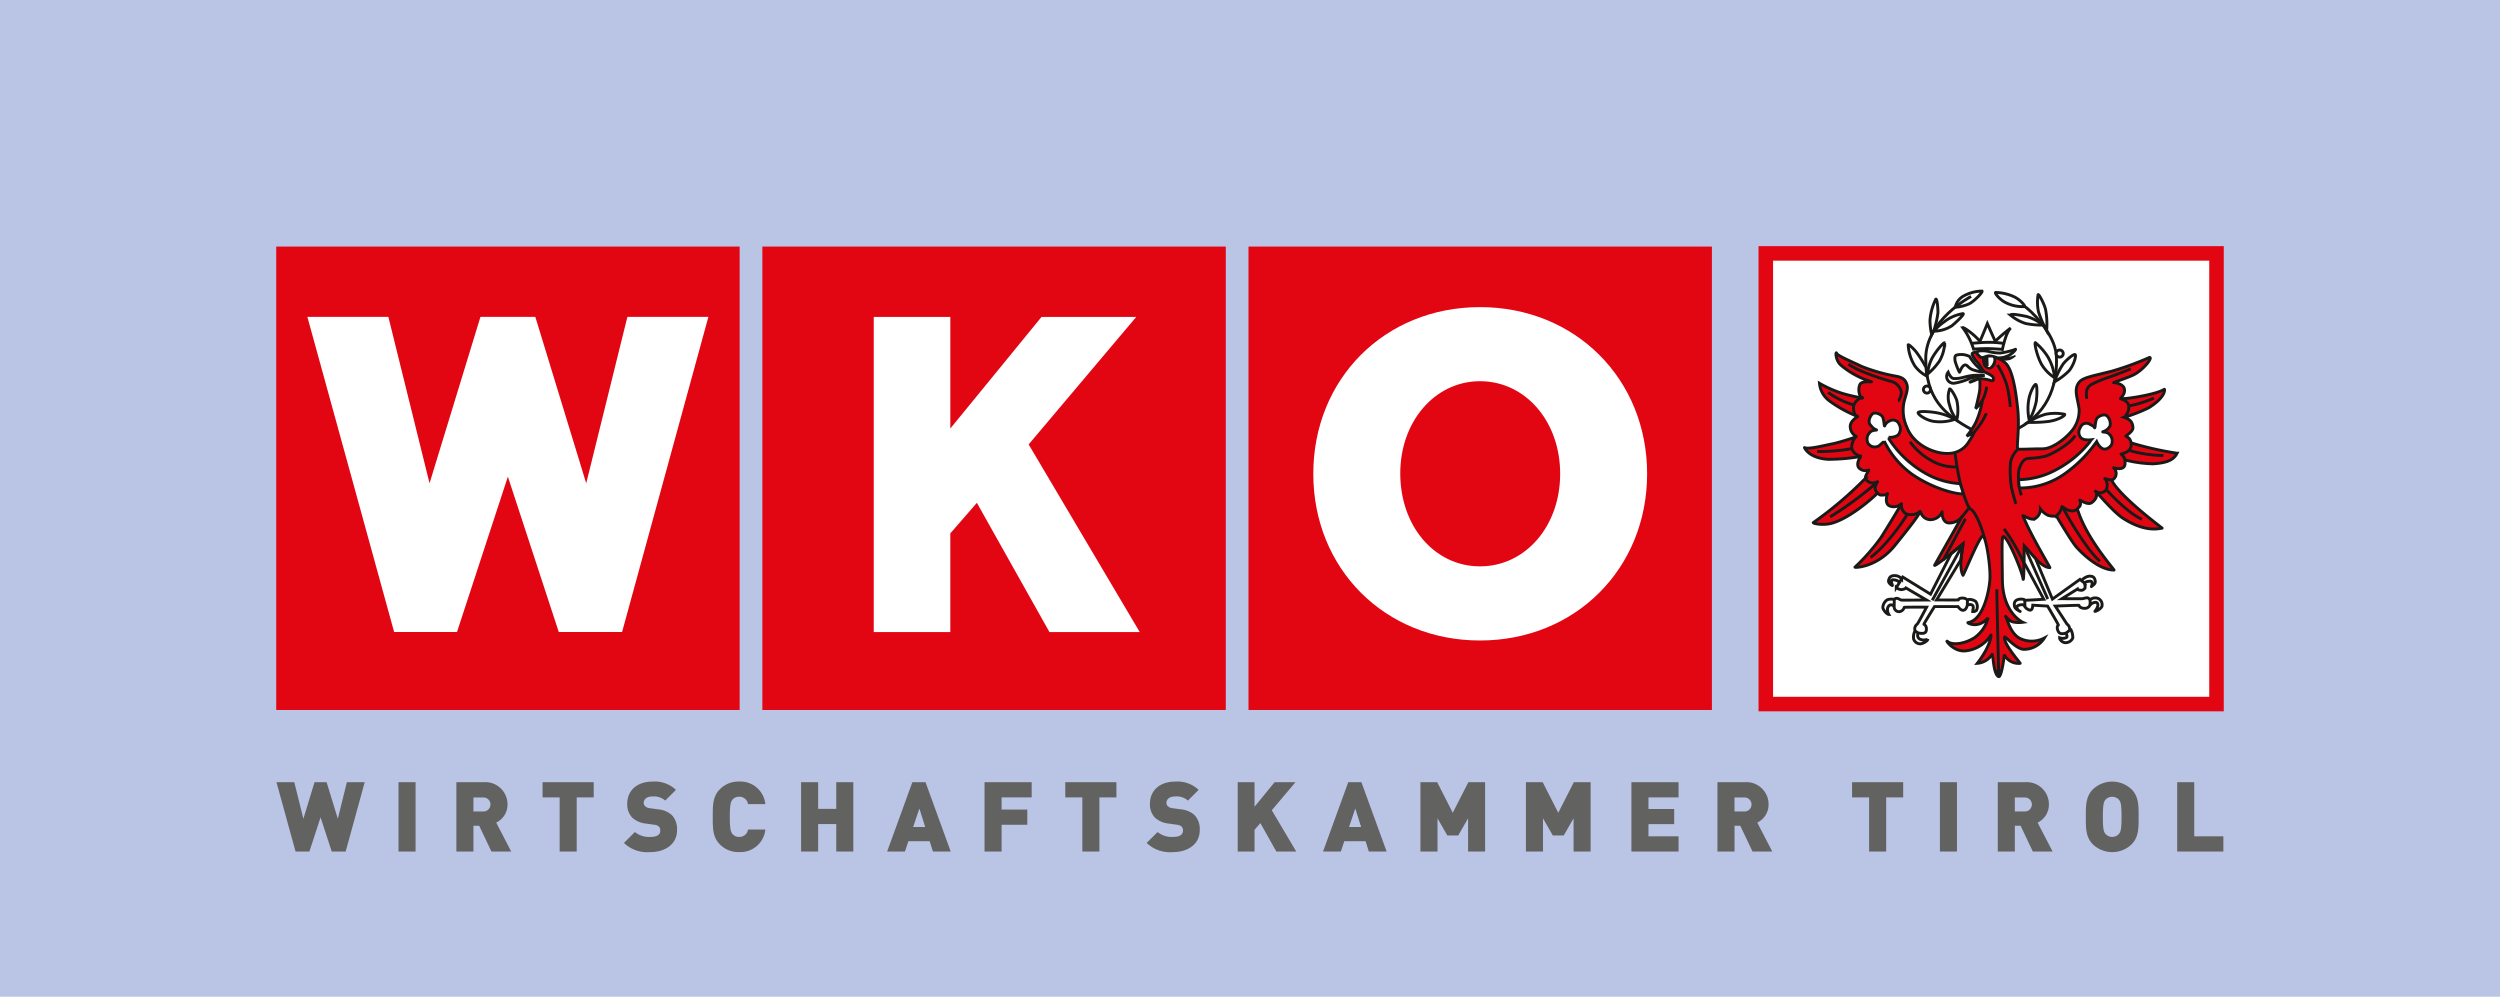 <svg xmlns="http://www.w3.org/2000/svg" xmlns:xlink="http://www.w3.org/1999/xlink" width="425" height="169.445" viewBox="0 0 425 169.445">
  <defs>
    <clipPath id="clip-path">
      <rect id="Rechteck_2987" data-name="Rechteck 2987" width="331.083" height="103.019" fill="none"/>
    </clipPath>
  </defs>
  <g id="Gruppe_6673" data-name="Gruppe 6673" transform="translate(-888.042 -4574)">
    <g id="Gruppe_6568" data-name="Gruppe 6568" transform="translate(0 3.196)">
      <path id="Bildschirmfoto_2023-10-30_um_16.47.02" data-name="Bildschirmfoto 2023-10-30 um 16.47.02" d="M0,0H425V169.445H0Z" transform="translate(888.042 4570.804)" fill="#bac4e5"/>
      <g id="Gruppe_6563" data-name="Gruppe 6563" transform="translate(935 4612.645)">
        <rect id="Rechteck_2981" data-name="Rechteck 2981" width="78.781" height="78.781" transform="translate(165.286 0.076)" fill="#e20613"/>
        <rect id="Rechteck_2982" data-name="Rechteck 2982" width="78.781" height="78.781" transform="translate(82.643 0.076)" fill="#e20613"/>
        <path id="Pfad_4718" data-name="Pfad 4718" d="M231.62,75.664l-18.886-31.9,18.285-21.67h-16.1l-15.5,18.961V22.09H186.4V75.664h13.017V58.885l4.514-5.192L216.27,75.664Z" transform="translate(-84.821 -10.052)" fill="#fff"/>
        <rect id="Rechteck_2983" data-name="Rechteck 2983" width="78.781" height="78.781" transform="translate(0 0.076)" fill="#e20613"/>
        <path id="Pfad_4719" data-name="Pfad 4719" d="M77.891,22.076H64.121l-7,28.292L48.47,22.076H39.14L30.487,50.367l-7-28.292H9.719L24.468,75.649H35.152l8.653-26.411,8.653,26.411h10.76Z" transform="translate(-4.423 -10.046)" fill="#fff"/>
        <g id="Gruppe_6562" data-name="Gruppe 6562">
          <g id="Gruppe_6561" data-name="Gruppe 6561" clip-path="url(#clip-path)">
            <path id="Pfad_4720" data-name="Pfad 4720" d="M351.861,19.026c16.2,0,28.41,12.208,28.41,28.335S368.061,75.7,351.861,75.7s-28.34-12.211-28.34-28.337,12.134-28.335,28.34-28.335m0,42.8c7.005,0,12.358-6.253,12.358-14.468s-5.353-14.469-12.358-14.469c-6.936,0-12.286,6.256-12.286,14.394,0,8.29,5.275,14.543,12.286,14.543" transform="translate(-147.219 -8.658)" fill="#fff"/>
            <path id="Pfad_4721" data-name="Pfad 4721" d="M365.267,73.408c7.005,0,12.358-6.253,12.358-14.468s-5.353-14.469-12.358-14.469c-6.936,0-12.286,6.256-12.286,14.394,0,8.29,5.275,14.543,12.286,14.543" transform="translate(-160.625 -20.237)" fill="#e20613"/>
            <path id="Pfad_4722" data-name="Pfad 4722" d="M365.267,73.408c7.005,0,12.358-6.253,12.358-14.468s-5.353-14.469-12.358-14.469c-6.936,0-12.286,6.256-12.286,14.394C352.981,67.154,358.256,73.408,365.267,73.408Z" transform="translate(-160.625 -20.237)" fill="none" stroke="#e20613" stroke-width="2.539"/>
            <path id="Pfad_4723" data-name="Pfad 4723" d="M15.078,167.23H12.048l-1.54,6.225L8.6,167.23H6.551l-1.9,6.225L3.108,167.23H.078l3.245,11.788H5.674l1.9-5.811,1.9,5.811h2.367Z" transform="translate(-0.036 -76.098)" fill="#626261"/>
            <rect id="Rechteck_2984" data-name="Rechteck 2984" width="2.897" height="11.788" transform="translate(20.791 91.132)" fill="#626261"/>
            <path id="Pfad_4724" data-name="Pfad 4724" d="M65.521,179.017,62.972,174.1a3.39,3.39,0,0,0,1.92-3.079,3.768,3.768,0,0,0-4.023-3.792H56.2v11.788h2.9v-4.387h.977l2.086,4.387Zm-3.526-8a1.193,1.193,0,0,1-1.258,1.192H59.1v-2.384h1.639a1.193,1.193,0,0,1,1.258,1.192" transform="translate(-25.574 -76.098)" fill="#626261" fill-rule="evenodd"/>
            <path id="Pfad_4725" data-name="Pfad 4725" d="M91.786,169.813V167.23H83.094v2.583h2.9v9.2h2.9v-9.2Z" transform="translate(-37.812 -76.098)" fill="#626261"/>
            <path id="Pfad_4726" data-name="Pfad 4726" d="M117.493,175.326a3.433,3.433,0,0,0-.877-2.583,3.964,3.964,0,0,0-2.318-.977l-1.424-.2a1.323,1.323,0,0,1-.811-.348.775.775,0,0,1-.232-.546c0-.514.414-1.093,1.424-1.093a2.909,2.909,0,0,1,2.235.695l1.821-1.821a5.232,5.232,0,0,0-3.974-1.408c-2.682,0-4.3,1.573-4.3,3.725a3.265,3.265,0,0,0,.811,2.368,3.992,3.992,0,0,0,2.368,1.043l1.423.2a1.32,1.32,0,0,1,.779.315.985.985,0,0,1,.232.695c0,.679-.547,1.06-1.689,1.06a3.838,3.838,0,0,1-2.633-.828l-1.854,1.854a5.747,5.747,0,0,0,4.47,1.556c2.484,0,4.553-1.308,4.553-3.708" transform="translate(-49.36 -76.016)" fill="#626261"/>
            <path id="Pfad_4727" data-name="Pfad 4727" d="M145.121,175.193h-2.947a1.46,1.46,0,0,1-1.507,1.258,1.407,1.407,0,0,1-1.142-.5c-.265-.348-.447-.762-.447-2.914s.182-2.566.447-2.913a1.406,1.406,0,0,1,1.142-.5,1.46,1.46,0,0,1,1.507,1.258h2.947a4.264,4.264,0,0,0-4.47-3.841,4.389,4.389,0,0,0-3.278,1.324c-1.241,1.242-1.191,2.9-1.191,4.669s-.05,3.428,1.191,4.669a4.391,4.391,0,0,0,3.278,1.324,4.264,4.264,0,0,0,4.47-3.841" transform="translate(-61.969 -76.016)" fill="#626261"/>
            <path id="Pfad_4728" data-name="Pfad 4728" d="M172.617,179.017V167.23h-2.9v4.537H166.64V167.23h-2.9v11.788h2.9v-4.669h3.079v4.669Z" transform="translate(-74.512 -76.098)" fill="#626261"/>
            <path id="Pfad_4729" data-name="Pfad 4729" d="M201.386,179.018,197.1,167.23h-2.235l-4.288,11.788h3.03l.579-1.755h3.626l.547,1.755Zm-4.337-4.172H195l1.059-3.145Z" transform="translate(-86.722 -76.098)" fill="#626261" fill-rule="evenodd"/>
            <path id="Pfad_4730" data-name="Pfad 4730" d="M228.975,169.813V167.23h-8.013v11.788h2.9v-4.553h4.371v-2.583h-4.371v-2.069Z" transform="translate(-100.549 -76.098)" fill="#626261"/>
            <path id="Pfad_4731" data-name="Pfad 4731" d="M254.845,169.813V167.23h-8.692v2.583h2.9v9.2h2.9v-9.2Z" transform="translate(-112.013 -76.098)" fill="#626261"/>
            <path id="Pfad_4732" data-name="Pfad 4732" d="M280.553,175.326a3.431,3.431,0,0,0-.877-2.583,3.964,3.964,0,0,0-2.318-.977l-1.424-.2a1.323,1.323,0,0,1-.811-.348.776.776,0,0,1-.232-.546c0-.514.414-1.093,1.423-1.093a2.911,2.911,0,0,1,2.235.695l1.821-1.821a5.231,5.231,0,0,0-3.973-1.408c-2.682,0-4.3,1.573-4.3,3.725a3.262,3.262,0,0,0,.811,2.368,3.99,3.99,0,0,0,2.367,1.043l1.423.2a1.318,1.318,0,0,1,.779.315.985.985,0,0,1,.232.695c0,.679-.546,1.06-1.689,1.06a3.836,3.836,0,0,1-2.632-.828l-1.854,1.854a5.748,5.748,0,0,0,4.47,1.556c2.483,0,4.552-1.308,4.552-3.708" transform="translate(-123.56 -76.016)" fill="#626261"/>
            <path id="Pfad_4733" data-name="Pfad 4733" d="M309.889,179.017,305.734,172l4.023-4.768h-3.543L302.8,171.4V167.23H299.94v11.788H302.8v-3.692l.993-1.142,2.715,4.834Z" transform="translate(-136.488 -76.098)" fill="#626261"/>
            <path id="Pfad_4734" data-name="Pfad 4734" d="M337.37,179.018l-4.288-11.788h-2.235l-4.288,11.788h3.03l.579-1.755h3.626l.547,1.755Zm-4.337-4.172H330.98l1.059-3.145Z" transform="translate(-148.601 -76.098)" fill="#626261" fill-rule="evenodd"/>
            <path id="Pfad_4735" data-name="Pfad 4735" d="M367.939,179.017V167.23h-2.848l-2.649,5.2-2.648-5.2h-2.848v11.788h2.9v-5.645l1.672,2.914h1.854l1.672-2.914v5.645Z" transform="translate(-162.429 -76.098)" fill="#626261"/>
            <path id="Pfad_4736" data-name="Pfad 4736" d="M400.848,179.017V167.23H398l-2.649,5.2-2.649-5.2h-2.847v11.788h2.9v-5.645l1.672,2.914h1.854l1.672-2.914v5.645Z" transform="translate(-177.404 -76.098)" fill="#626261"/>
            <path id="Pfad_4737" data-name="Pfad 4737" d="M430.777,179.017v-2.583h-5.116v-2.069h4.371v-2.583h-4.371v-1.97h5.116V167.23h-8.013v11.788Z" transform="translate(-192.38 -76.098)" fill="#626261"/>
            <path id="Pfad_4738" data-name="Pfad 4738" d="M458.918,179.017l-2.549-4.917a3.39,3.39,0,0,0,1.92-3.079,3.767,3.767,0,0,0-4.023-3.792H449.6v11.788h2.9v-4.387h.977l2.086,4.387Zm-3.526-8a1.193,1.193,0,0,1-1.258,1.192h-1.639v-2.384h1.639a1.193,1.193,0,0,1,1.258,1.192" transform="translate(-204.59 -76.098)" fill="#626261" fill-rule="evenodd"/>
            <path id="Pfad_4739" data-name="Pfad 4739" d="M500.282,169.813V167.23H491.59v2.583h2.9v9.2h2.9v-9.2Z" transform="translate(-223.699 -76.098)" fill="#626261"/>
            <rect id="Rechteck_2985" data-name="Rechteck 2985" width="2.897" height="11.788" transform="translate(282.829 91.132)" fill="#626261"/>
            <path id="Pfad_4740" data-name="Pfad 4740" d="M546.371,179.017l-2.55-4.917a3.389,3.389,0,0,0,1.92-3.079,3.767,3.767,0,0,0-4.023-3.792H537.05v11.788h2.9v-4.387h.977l2.086,4.387Zm-3.526-8a1.193,1.193,0,0,1-1.258,1.192h-1.639v-2.384h1.639a1.193,1.193,0,0,1,1.258,1.192" transform="translate(-244.386 -76.098)" fill="#626261" fill-rule="evenodd"/>
            <path id="Pfad_4741" data-name="Pfad 4741" d="M573.493,173.041c0-1.771.049-3.427-1.192-4.669a4.76,4.76,0,0,0-6.589,0c-1.242,1.242-1.192,2.9-1.192,4.669s-.05,3.427,1.192,4.669a4.759,4.759,0,0,0,6.589,0c1.241-1.241,1.192-2.9,1.192-4.669m-2.9,0c0,2.153-.166,2.533-.43,2.881a1.532,1.532,0,0,1-2.318,0c-.265-.347-.431-.728-.431-2.881s.166-2.549.431-2.9a1.565,1.565,0,0,1,2.318,0c.265.348.43.745.43,2.9" transform="translate(-256.886 -76.016)" fill="#626261" fill-rule="evenodd"/>
            <path id="Pfad_4742" data-name="Pfad 4742" d="M600.87,179.017v-2.583h-4.95V167.23h-2.9v11.788Z" transform="translate(-269.856 -76.098)" fill="#626261"/>
            <rect id="Rechteck_2986" data-name="Rechteck 2986" width="76.619" height="76.618" transform="translate(253.229 1.235)" fill="#fff"/>
            <path id="Pfad_4743" data-name="Pfad 4743" d="M541.506,79.088h-79.09V0h79.09Zm-76.619-2.471h74.147V2.47H464.887Z" transform="translate(-210.423 0)" fill="#e20613"/>
            <path id="Pfad_4744" data-name="Pfad 4744" d="M506.53,37.565a11.38,11.38,0,0,1,0,2c-.1.688-.643,3.007-.71,3.119a9.576,9.576,0,0,0,1.171-1.418,15.362,15.362,0,0,1-1.1,3.681,12.769,12.769,0,0,1-1.564,2.375,8.236,8.236,0,0,0,1.164-.6c.348-.27-.459,1.029-.771,1.493a4.036,4.036,0,0,1-2.6,1.939c-2.292.573-6.66-.884-7.982-4.376a6.923,6.923,0,0,1-.514-4.034c.132-.794.769-2.239.571-3.033s-.57-1.341-1.86-1.572a30.044,30.044,0,0,1-5.84-1.652c-1.422-.695-4.115-1.809-4.266-2.216-.2-.542-.3,1.093.694,1.984a14.454,14.454,0,0,0,5.193,2.812c.383.129-1.581-.226-1.93.445-.374.716-.2,2.036.342,2.236.648.238-1.593-.161-3.347-.69a20.089,20.089,0,0,1-3.891-1.717,4.186,4.186,0,0,0,1.747,3.034,21.042,21.042,0,0,0,4.763,2.613c.069.016-1.161.59-1.275,1.562a1.927,1.927,0,0,0,.973,1.8c.517.028-3.108,1.124-4.034,1.289s-4.076,1.006-4.719.628c-.029-.016.685,1.8,4.034,2a32.349,32.349,0,0,0,5.658-.51c-.3.128-.953,1.293-.471,1.926a1.506,1.506,0,0,0,1.687.4c.166-.1-.708,1.113-.523,1.391a64.115,64.115,0,0,1-8.871,7.54c-.242.149,1.646.559,3.209.1,3.314-.974,7.376-4.73,7.574-4.994s.3.232.727.232.993-.033,1.092-.264-.65,1.49.243,2.052a1.853,1.853,0,0,0,2.1-.323c.2-.17-2.437,4.137-3.447,5.729a34.092,34.092,0,0,1-4.423,5.044c-.264.132,3.671.165,6.748-3.639s4.141-5.243,4.311-5.81c.074-.245.154,1.177,1.576,1.378a2.159,2.159,0,0,0,2.173-1.321c0-.165-.132,1.721,1.059,1.886a2.677,2.677,0,0,0,2.325-1.094c.2-.3-3.2,5.659-4.642,8.246-.336.6,4.289-3.083,4.719-3.547s-.859,3.575.086,5.293c.069.125,2.775-6.607,3.377-6.685.464-.059,1.344,4.968,1.2,7.4-.1,1.63-1,6.867-3.72,7.324-.278.046,1.8,1.173,3.411-.829A5.893,5.893,0,0,1,505.63,81.6c-2.013,1.233-3.894,1.192-4.523.662s.928,1.81,3.036,1.569a5.793,5.793,0,0,0,4.291-2.69c.086-.114.036,1.755-2.317,4.809a3.27,3.27,0,0,0,2.505-1.5c.209-.31.183,3.387,1.126,3.757.464.183.959-3.2.937-3.757a2.74,2.74,0,0,0,2.724,1.5c.1-.006-2.9-3.378-2.645-4.448.068-.286,1.821,1.946,3.211,2.068a4.1,4.1,0,0,0,3.555-1.927,4.612,4.612,0,0,1-4.171.063c-1.564-.805-2.134-3.16-2.331-3.544-.355-.69.319.549,1.147.748a4.862,4.862,0,0,0,1.674.063s-3.4-1.565-3.46-7.173c-.05-4.433-.138-7.381.144-7.4.742-.043,3.149,5.809,3.348,7.1s.187-4.73.253-5.292,2.493,3.475,4.328,3.475c.1,0-3.239-5.5-4.581-8.8-.112-.276,1.337.908,2.086.458a1.9,1.9,0,0,0,.884-1.636,3.337,3.337,0,0,0,1.3,1.084,2.9,2.9,0,0,0,1.416.106s2.559,4.353,3.418,5.313,3.775,3.886,6.382,3.886c.142,0-4.676-5.324-6.195-10.29-.116-.379.84-.389.366-1.606-.039-.1,1.311.938,2.016.448,1.033-.717.913-1.572.748-1.87s2.838,3.4,4.643,4.549c3.461,2.2,5.641,1.833,6.6,1.644.062-.013-7.124-5.293-8.589-8.16-.077-.15.209.163.643-.56a1.293,1.293,0,0,0-.246-1.49c-.331-.232,1.086.46,1.684-.184.411-.442.057-1.266.253-1.185a20.994,20.994,0,0,0,4.711.641c2.287-.152,3.49-.6,4.087-1.8a54.983,54.983,0,0,1-7.758-1.744c-.172-.056.019-.689-.945-1.146-.086-.041,1.263-.791,1.2-1.47-.078-.839-.331-1.343-1.485-1.738a27.584,27.584,0,0,0,4.17-1.627c2.986-1.864,2.733-3.207,2.638-3.144-1.266.844-6.253,1.659-7.378,1.6-.288-.016.964-.759.538-1.849-.238-.607-1.374-.9-1.738-.869s2.421-.839,3.444-1.375c1.6-.837,3.238-2.922,2.622-2.922a52.044,52.044,0,0,1-6.414,2.338c-3.406.86-4.922,1.08-5.551,1.886-.958,1.227-.28,2.557.006,4.592a5.463,5.463,0,0,1-1.1,3.479c-.794,1.059-3.175,3.241-5.16,3.241s-3.8.132-4.135.033.3-3.407-.033-6.682-.87-6.486-1.922-7.75a4.255,4.255,0,0,0-1.029-.8s-1.58-.775-1.944-.643a5.61,5.61,0,0,1-1.356.2l-.82-.818c-.2.023-.606.113-.685.281s.407,1.016.845,1.432.89,1.508,1.418,1.755,1.193.575,1.295.833.126.657-.281.575a7.022,7.022,0,0,0-1.926-.35,5.8,5.8,0,0,0-1.7.564c-.179.214,1.611-.676,1.623-.542" transform="translate(-216.94 -15.024)" fill="#e20613" fill-rule="evenodd"/>
            <path id="Pfad_4745" data-name="Pfad 4745" d="M506.53,37.565a11.38,11.38,0,0,1,0,2c-.1.688-.643,3.007-.71,3.119a9.576,9.576,0,0,0,1.171-1.418,15.362,15.362,0,0,1-1.1,3.681,12.769,12.769,0,0,1-1.564,2.375,8.236,8.236,0,0,0,1.164-.6c.348-.27-.459,1.029-.771,1.493a4.036,4.036,0,0,1-2.6,1.939c-2.292.573-6.66-.884-7.982-4.376a6.923,6.923,0,0,1-.514-4.034c.132-.794.769-2.239.571-3.033s-.57-1.341-1.86-1.572a30.044,30.044,0,0,1-5.84-1.652c-1.422-.695-4.115-1.809-4.266-2.216-.2-.542-.3,1.093.694,1.984a14.454,14.454,0,0,0,5.193,2.812c.383.129-1.581-.226-1.93.445-.374.716-.2,2.036.342,2.236.648.238-1.593-.161-3.347-.69a20.089,20.089,0,0,1-3.891-1.717,4.186,4.186,0,0,0,1.747,3.034,21.042,21.042,0,0,0,4.763,2.613c.069.016-1.161.59-1.275,1.562a1.927,1.927,0,0,0,.973,1.8c.517.028-3.108,1.124-4.034,1.289s-4.076,1.006-4.719.628c-.029-.016.685,1.8,4.034,2a32.349,32.349,0,0,0,5.658-.51c-.3.128-.953,1.293-.471,1.926a1.506,1.506,0,0,0,1.687.4c.166-.1-.708,1.113-.523,1.391a64.115,64.115,0,0,1-8.871,7.54c-.242.149,1.646.559,3.209.1,3.314-.974,7.376-4.73,7.574-4.994s.3.232.727.232.993-.033,1.092-.264-.65,1.49.243,2.052a1.853,1.853,0,0,0,2.1-.323c.2-.17-2.437,4.137-3.447,5.729a34.092,34.092,0,0,1-4.423,5.044c-.264.132,3.671.165,6.748-3.639s4.141-5.243,4.311-5.81c.074-.245.154,1.177,1.576,1.378a2.159,2.159,0,0,0,2.173-1.321c0-.165-.132,1.721,1.059,1.886a2.677,2.677,0,0,0,2.325-1.094c.2-.3-3.2,5.659-4.642,8.246-.336.6,4.289-3.083,4.719-3.547s-.859,3.575.086,5.293c.069.125,2.775-6.607,3.377-6.685.464-.059,1.344,4.968,1.2,7.4-.1,1.63-1,6.867-3.72,7.324-.278.046,1.8,1.173,3.411-.829A5.893,5.893,0,0,1,505.63,81.6c-2.013,1.233-3.894,1.192-4.523.662s.928,1.81,3.036,1.569a5.793,5.793,0,0,0,4.291-2.69c.086-.114.036,1.755-2.317,4.809a3.27,3.27,0,0,0,2.505-1.5c.209-.31.183,3.387,1.126,3.757.464.183.959-3.2.937-3.757a2.74,2.74,0,0,0,2.724,1.5c.1-.006-2.9-3.378-2.645-4.448.068-.286,1.821,1.946,3.211,2.068a4.1,4.1,0,0,0,3.555-1.927,4.612,4.612,0,0,1-4.171.063c-1.564-.805-2.134-3.16-2.331-3.544-.355-.69.319.549,1.147.748a4.862,4.862,0,0,0,1.674.063s-3.4-1.565-3.46-7.173c-.05-4.433-.138-7.381.144-7.4.742-.043,3.149,5.809,3.348,7.1s.187-4.73.253-5.292,2.493,3.475,4.328,3.475c.1,0-3.239-5.5-4.581-8.8-.112-.276,1.337.908,2.086.458a1.9,1.9,0,0,0,.884-1.636,3.337,3.337,0,0,0,1.3,1.084,2.9,2.9,0,0,0,1.416.106s2.559,4.353,3.418,5.313,3.775,3.886,6.382,3.886c.142,0-4.676-5.324-6.195-10.29-.116-.379.84-.389.366-1.606-.039-.1,1.311.938,2.016.448,1.033-.717.913-1.572.748-1.87s2.838,3.4,4.643,4.549c3.461,2.2,5.641,1.833,6.6,1.644.062-.013-7.124-5.293-8.589-8.16-.077-.15.209.163.643-.56a1.293,1.293,0,0,0-.246-1.49c-.331-.232,1.086.46,1.684-.184.411-.442.057-1.266.253-1.185a20.994,20.994,0,0,0,4.711.641c2.287-.152,3.49-.6,4.087-1.8a54.983,54.983,0,0,1-7.758-1.744c-.172-.056.019-.689-.945-1.146-.086-.041,1.263-.791,1.2-1.47-.078-.839-.331-1.343-1.485-1.738a27.584,27.584,0,0,0,4.17-1.627c2.986-1.864,2.733-3.207,2.638-3.144-1.266.844-6.253,1.659-7.378,1.6-.288-.016.964-.759.538-1.849-.238-.607-1.374-.9-1.738-.869s2.421-.839,3.444-1.375c1.6-.837,3.238-2.922,2.622-2.922a52.044,52.044,0,0,1-6.414,2.338c-3.406.86-4.922,1.08-5.551,1.886-.958,1.227-.28,2.557.006,4.592a5.463,5.463,0,0,1-1.1,3.479c-.794,1.059-3.175,3.241-5.16,3.241s-3.8.132-4.135.033.3-3.407-.033-6.682-.87-6.486-1.922-7.75a4.255,4.255,0,0,0-1.029-.8s-1.58-.775-1.944-.643a5.61,5.61,0,0,1-1.356.2l-.82-.818c-.2.023-.606.113-.685.281s.407,1.016.845,1.432.89,1.508,1.418,1.755,1.193.575,1.295.833.126.657-.281.575a7.022,7.022,0,0,0-1.926-.35,5.8,5.8,0,0,0-1.7.564C504.728,38.32,506.519,37.43,506.53,37.565Z" transform="translate(-216.94 -15.024)" fill="none" stroke="#1a1a18" stroke-width="0.495"/>
            <path id="Pfad_4746" data-name="Pfad 4746" d="M523.775,16.742a2.916,2.916,0,0,1,1.506-1.954,6.658,6.658,0,0,1,3.048-.79c.171.146-1.188,1.63-2.152,2.147a6.879,6.879,0,0,1-2.4.6" transform="translate(-238.345 -6.354)" fill="#fff"/>
            <path id="Pfad_4747" data-name="Pfad 4747" d="M523.775,16.742a2.916,2.916,0,0,1,1.506-1.954,6.658,6.658,0,0,1,3.048-.79c.171.146-1.188,1.63-2.152,2.147A6.879,6.879,0,0,1,523.775,16.742Z" transform="translate(-238.345 -6.354)" fill="none" stroke="#1a1a18" stroke-width="0.495"/>
            <path id="Pfad_4748" data-name="Pfad 4748" d="M522.288,15.7s-7.777,4.046-7.714,10.647,2.987,9.338,7.777,11.957" transform="translate(-234.158 -7.145)" fill="none" stroke="#1a1a18" stroke-width="0.495"/>
            <path id="Pfad_4749" data-name="Pfad 4749" d="M516.19,22.574a11.165,11.165,0,0,1-.293-2.446,9.927,9.927,0,0,1,.985-3.587c.232-.184.391,1.626.366,2.333a16.3,16.3,0,0,1-.634,2.836,9.2,9.2,0,0,1-.425.863" transform="translate(-234.76 -7.521)" fill="#fff"/>
            <path id="Pfad_4750" data-name="Pfad 4750" d="M516.19,22.574a11.165,11.165,0,0,1-.293-2.446,9.927,9.927,0,0,1,.985-3.587c.232-.184.391,1.626.366,2.333a16.3,16.3,0,0,1-.634,2.836A9.2,9.2,0,0,1,516.19,22.574Z" transform="translate(-234.76 -7.521)" fill="none" stroke="#1a1a18" stroke-width="0.495"/>
            <path id="Pfad_4751" data-name="Pfad 4751" d="M517.1,24.034a9.308,9.308,0,0,1,1.827-1.629,6.948,6.948,0,0,1,3.138-1.351c.363.061-1.475,1.744-1.9,2.068a5.722,5.722,0,0,1-3.069.912" transform="translate(-235.308 -9.579)" fill="#fff"/>
            <path id="Pfad_4752" data-name="Pfad 4752" d="M517.1,24.034a9.308,9.308,0,0,1,1.827-1.629,6.948,6.948,0,0,1,3.138-1.351c.363.061-1.475,1.744-1.9,2.068A5.722,5.722,0,0,1,517.1,24.034Z" transform="translate(-235.308 -9.579)" fill="none" stroke="#1a1a18" stroke-width="0.495"/>
            <path id="Pfad_4753" data-name="Pfad 4753" d="M515.155,35.472a7.222,7.222,0,0,1,.753-2.682c.609-1.133,2-2.812,2.154-2.614a6.769,6.769,0,0,1-.88,3.072,10.853,10.853,0,0,1-2.027,2.224" transform="translate(-234.422 -13.724)" fill="#fff"/>
            <path id="Pfad_4754" data-name="Pfad 4754" d="M515.155,35.472a7.222,7.222,0,0,1,.753-2.682c.609-1.133,2-2.812,2.154-2.614a6.769,6.769,0,0,1-.88,3.072A10.853,10.853,0,0,1,515.155,35.472Z" transform="translate(-234.422 -13.724)" fill="none" stroke="#1a1a18" stroke-width="0.495"/>
            <path id="Pfad_4755" data-name="Pfad 4755" d="M512.252,36.09a5.808,5.808,0,0,1-2.045-1.745,7.557,7.557,0,0,1-1.118-3.559c.084-.155,1.16.862,1.543,1.454a18.6,18.6,0,0,1,1.489,2.4c.024.281.131,1.447.131,1.447" transform="translate(-231.656 -14.002)" fill="#fff"/>
            <path id="Pfad_4756" data-name="Pfad 4756" d="M512.252,36.09a5.808,5.808,0,0,1-2.045-1.745,7.557,7.557,0,0,1-1.118-3.559c.084-.155,1.16.862,1.543,1.454a18.6,18.6,0,0,1,1.489,2.4C512.144,34.924,512.252,36.09,512.252,36.09Z" transform="translate(-231.656 -14.002)" fill="none" stroke="#1a1a18" stroke-width="0.495"/>
            <path id="Pfad_4757" data-name="Pfad 4757" d="M513.856,44.245a.6.6,0,1,1,.6.6.6.6,0,0,1-.6-.6" transform="translate(-233.831 -19.86)" fill="#fff"/>
            <path id="Pfad_4758" data-name="Pfad 4758" d="M513.856,44.245a.6.6,0,1,1,.6.6A.6.6,0,0,1,513.856,44.245Z" transform="translate(-233.831 -19.86)" fill="none" stroke="#1a1a18" stroke-width="0.495"/>
            <path id="Pfad_4759" data-name="Pfad 4759" d="M523.05,49.765a5.586,5.586,0,0,1-1.2-2.394,4.152,4.152,0,0,1-.015-2.811c.219-.131,1.075,1.389,1.233,2a7.846,7.846,0,0,1,.161,2.1,5.047,5.047,0,0,1-.175,1.1" transform="translate(-237.36 -20.274)" fill="#fff"/>
            <path id="Pfad_4760" data-name="Pfad 4760" d="M523.05,49.765a5.586,5.586,0,0,1-1.2-2.394,4.152,4.152,0,0,1-.015-2.811c.219-.131,1.075,1.389,1.233,2a7.846,7.846,0,0,1,.161,2.1A5.047,5.047,0,0,1,523.05,49.765Z" transform="translate(-237.36 -20.274)" fill="none" stroke="#1a1a18" stroke-width="0.495"/>
            <path id="Pfad_4761" data-name="Pfad 4761" d="M518.43,52.931a9.322,9.322,0,0,0-2.782-1.058c-1.063-.238-3.372-.423-3.452-.073-.07.3,1.456,1.381,2.854,1.5a7.628,7.628,0,0,0,3.379-.365" transform="translate(-233.075 -23.484)" fill="#fff"/>
            <path id="Pfad_4762" data-name="Pfad 4762" d="M518.43,52.931a9.322,9.322,0,0,0-2.782-1.058c-1.063-.238-3.372-.423-3.452-.073-.07.3,1.456,1.381,2.854,1.5A7.628,7.628,0,0,0,518.43,52.931Z" transform="translate(-233.075 -23.484)" fill="none" stroke="#1a1a18" stroke-width="0.495"/>
            <path id="Pfad_4763" data-name="Pfad 4763" d="M544.56,18.822c.688.416,5.154,4.418,5.385,8.421.234,4.048-.92,9.393-6.443,12.291" transform="translate(-247.322 -8.565)" fill="none" stroke="#1a1a18" stroke-width="0.495"/>
            <path id="Pfad_4764" data-name="Pfad 4764" d="M545.508,18.81Z" transform="translate(-248.235 -8.56)" fill="none" stroke="#1a1a18" stroke-width="0.247"/>
            <path id="Pfad_4765" data-name="Pfad 4765" d="M539.514,15.185a7.888,7.888,0,0,0-3.167-.744c-.232.1.8,1.314,1.769,1.753a6.341,6.341,0,0,0,3.15.645c.133-.141-.727-1.159-1.753-1.653" transform="translate(-244.051 -6.563)" fill="#fff"/>
            <path id="Pfad_4766" data-name="Pfad 4766" d="M539.514,15.185a7.888,7.888,0,0,0-3.167-.744c-.232.1.8,1.314,1.769,1.753a6.341,6.341,0,0,0,3.15.645C541.4,16.7,540.539,15.68,539.514,15.185Z" transform="translate(-244.051 -6.563)" fill="none" stroke="#1a1a18" stroke-width="0.495"/>
            <path id="Pfad_4767" data-name="Pfad 4767" d="M550.99,21.263a13.364,13.364,0,0,0-.187-3.65c-.266-1-1.117-2.6-1.259-2.477a7.79,7.79,0,0,0,.061,2.909,19.549,19.549,0,0,0,1.386,3.218" transform="translate(-250.022 -6.884)" fill="#fff"/>
            <path id="Pfad_4768" data-name="Pfad 4768" d="M550.99,21.263a13.364,13.364,0,0,0-.187-3.65c-.266-1-1.117-2.6-1.259-2.477a7.79,7.79,0,0,0,.061,2.909A19.549,19.549,0,0,0,550.99,21.263Z" transform="translate(-250.022 -6.884)" fill="none" stroke="#1a1a18" stroke-width="0.495"/>
            <path id="Pfad_4769" data-name="Pfad 4769" d="M546.562,23.112a8.58,8.58,0,0,0-2.753-1.447c-1.16-.244-2.7-.543-2.8-.244a7.562,7.562,0,0,0,2.541,1.414,13.3,13.3,0,0,0,3.015.276" transform="translate(-246.185 -9.691)" fill="#fff"/>
            <path id="Pfad_4770" data-name="Pfad 4770" d="M546.562,23.112a8.58,8.58,0,0,0-2.753-1.447c-1.16-.244-2.7-.543-2.8-.244a7.562,7.562,0,0,0,2.541,1.414A13.3,13.3,0,0,0,546.562,23.112Z" transform="translate(-246.185 -9.691)" fill="none" stroke="#1a1a18" stroke-width="0.495"/>
            <path id="Pfad_4771" data-name="Pfad 4771" d="M552.008,36.08a8.681,8.681,0,0,0-1.139-3.521,10.07,10.07,0,0,0-2.137-2.444c-.223.041.284,2.282,1.038,3.665a6.943,6.943,0,0,0,2.239,2.3" transform="translate(-249.677 -13.704)" fill="#fff"/>
            <path id="Pfad_4772" data-name="Pfad 4772" d="M552.008,36.08a8.681,8.681,0,0,0-1.139-3.521,10.07,10.07,0,0,0-2.137-2.444c-.223.041.284,2.282,1.038,3.665A6.943,6.943,0,0,0,552.008,36.08Z" transform="translate(-249.677 -13.704)" fill="none" stroke="#1a1a18" stroke-width="0.495"/>
            <path id="Pfad_4773" data-name="Pfad 4773" d="M554.752,38.455a12.067,12.067,0,0,1,1.521-3.109c.709-.828,1.695-1.594,1.959-1.533s-.081,1.549-.957,2.708a11,11,0,0,1-2.523,1.934" transform="translate(-252.441 -15.385)" fill="#fff"/>
            <path id="Pfad_4774" data-name="Pfad 4774" d="M554.752,38.455a12.067,12.067,0,0,1,1.521-3.109c.709-.828,1.695-1.594,1.959-1.533s-.081,1.549-.957,2.708A11,11,0,0,1,554.752,38.455Z" transform="translate(-252.441 -15.385)" fill="none" stroke="#1a1a18" stroke-width="0.495"/>
            <path id="Pfad_4775" data-name="Pfad 4775" d="M555.267,33.017a.6.6,0,1,1,.6.6.6.6,0,0,1-.6-.6" transform="translate(-252.676 -14.751)" fill="#fff"/>
            <path id="Pfad_4776" data-name="Pfad 4776" d="M555.267,33.017a.6.6,0,1,1,.6.6A.6.6,0,0,1,555.267,33.017Z" transform="translate(-252.676 -14.751)" fill="none" stroke="#1a1a18" stroke-width="0.495"/>
            <path id="Pfad_4777" data-name="Pfad 4777" d="M546.7,49.267a9.078,9.078,0,0,1-.077-3.6c.174-1.078.943-2.654,1.194-2.5s.212,1.944.058,2.905a12.054,12.054,0,0,1-1.174,3.2" transform="translate(-248.678 -19.639)" fill="#fff"/>
            <path id="Pfad_4778" data-name="Pfad 4778" d="M546.7,49.267a9.078,9.078,0,0,1-.077-3.6c.174-1.078.943-2.654,1.194-2.5s.212,1.944.058,2.905A12.054,12.054,0,0,1,546.7,49.267Z" transform="translate(-248.678 -19.639)" fill="none" stroke="#1a1a18" stroke-width="0.495"/>
            <path id="Pfad_4779" data-name="Pfad 4779" d="M546.495,53.7a11.337,11.337,0,0,1,2.985-1.367,8.223,8.223,0,0,1,3.23,0c.193.174-.923.943-2.693,1.213a21.987,21.987,0,0,1-3.522.154" transform="translate(-248.684 -23.746)" fill="#fff"/>
            <path id="Pfad_4780" data-name="Pfad 4780" d="M546.495,53.7a11.337,11.337,0,0,1,2.985-1.367,8.223,8.223,0,0,1,3.23,0c.193.174-.923.943-2.693,1.213A21.987,21.987,0,0,1,546.495,53.7Z" transform="translate(-248.684 -23.746)" fill="none" stroke="#1a1a18" stroke-width="0.495"/>
            <path id="Pfad_4781" data-name="Pfad 4781" d="M527.969,28.507s1.161-.1,2.4-.092c.972.009,2.475.121,2.5.141.222-.956.683-2.95,1.422-3.648a28.723,28.723,0,0,0-2.625,2.25c-.025.036-1.352-3-1.352-3s-1.228,3.053-1.273,3c-1.319-1.528-3.162-2.61-2.869-2.25a11.934,11.934,0,0,1,1.794,3.6" transform="translate(-239.423 -10.993)" fill="#fff"/>
            <path id="Pfad_4782" data-name="Pfad 4782" d="M527.969,28.507s1.161-.1,2.4-.092c.972.009,2.475.121,2.5.141.222-.956.683-2.95,1.422-3.648a28.723,28.723,0,0,0-2.625,2.25c-.025.036-1.352-3-1.352-3s-1.228,3.053-1.273,3c-1.319-1.528-3.162-2.61-2.869-2.25A11.934,11.934,0,0,1,527.969,28.507Z" transform="translate(-239.423 -10.993)" fill="none" stroke="#1a1a18" stroke-width="0.495"/>
            <path id="Pfad_4783" data-name="Pfad 4783" d="M528.711,30.2s1.74-.179,2.8-.179a15.783,15.783,0,0,1,2.716.179" transform="translate(-240.591 -13.662)" fill="none" stroke="#1a1a18" stroke-width="0.495"/>
            <path id="Pfad_4784" data-name="Pfad 4784" d="M528.592,36.744a8.148,8.148,0,0,1-2.426-2.6,3.172,3.172,0,0,0-2.274-.222c-.22.114-.279.488-.174,1.058a11.252,11.252,0,0,0,.71,1.821c.07.174.368-1.162.989-1.215.4-.034.523.557,1.355.832.529.175,1.612.488,1.821.331" transform="translate(-238.296 -15.382)" fill="#fff"/>
            <path id="Pfad_4785" data-name="Pfad 4785" d="M528.592,36.744a8.148,8.148,0,0,1-2.426-2.6,3.172,3.172,0,0,0-2.274-.222c-.22.114-.279.488-.174,1.058a11.252,11.252,0,0,0,.71,1.821c.07.174.368-1.162.989-1.215.4-.034.523.557,1.355.832C527.3,36.587,528.384,36.9,528.592,36.744Z" transform="translate(-238.296 -15.382)" fill="none" stroke="#1a1a18" stroke-width="0.495"/>
            <path id="Pfad_4786" data-name="Pfad 4786" d="M521.361,39.326A1.158,1.158,0,0,0,522.4,41.2a10.011,10.011,0,0,0,2.653-.816,21.867,21.867,0,0,1,2.516-.5,14.868,14.868,0,0,0-1.907-.015c-1.6.173-1.981.578-3.331.536-.557-.017-.972-1.075-.972-1.075" transform="translate(-237.136 -17.895)" fill="#fff"/>
            <path id="Pfad_4787" data-name="Pfad 4787" d="M521.361,39.326A1.158,1.158,0,0,0,522.4,41.2a10.011,10.011,0,0,0,2.653-.816,21.867,21.867,0,0,1,2.516-.5,14.868,14.868,0,0,0-1.907-.015c-1.6.173-1.981.578-3.331.536C521.776,40.384,521.361,39.326,521.361,39.326Z" transform="translate(-237.136 -17.895)" fill="none" stroke="#1a1a18" stroke-width="0.495"/>
            <path id="Pfad_4788" data-name="Pfad 4788" d="M530.52,32.673c.263-.311,1.231-.277,2-.121a6.958,6.958,0,0,0,2.03.259,14.078,14.078,0,0,0,2.4-.571c.389-.26-.091.363-.557.692a2.758,2.758,0,0,1-.868.47,3.412,3.412,0,0,1-1.578.225,3.769,3.769,0,0,0-1.459-.329c-.5.069-.989.415-1.283.242s-.822-.7-.678-.868" transform="translate(-241.403 -14.643)" fill="#fff"/>
            <path id="Pfad_4789" data-name="Pfad 4789" d="M530.52,32.673c.263-.311,1.231-.277,2-.121a6.958,6.958,0,0,0,2.03.259,14.078,14.078,0,0,0,2.4-.571c.389-.26-.091.363-.557.692a2.758,2.758,0,0,1-.868.47,3.412,3.412,0,0,1-1.578.225,3.769,3.769,0,0,0-1.459-.329c-.5.069-.989.415-1.283.242S530.376,32.844,530.52,32.673Z" transform="translate(-241.403 -14.643)" fill="none" stroke="#1a1a18" stroke-width="0.495"/>
            <path id="Pfad_4790" data-name="Pfad 4790" d="M532.1,34.545a4.126,4.126,0,0,0,.224,1.353,1.261,1.261,0,0,0,1.2.626c.5-.05.924-.838.972-1.128a7.839,7.839,0,0,0,.017-.816,2.051,2.051,0,0,0-1.058-.38c-.211.052-1.356.346-1.356.346" transform="translate(-242.132 -15.56)" fill="#1a1a18"/>
            <path id="Pfad_4791" data-name="Pfad 4791" d="M534.347,34.97c0,.1.043,1.248.043,1.359a1.792,1.792,0,0,0,.565-.96c.017-.45-.052-.4-.173-.415a2.824,2.824,0,0,0-.435.016" transform="translate(-243.156 -15.904)" fill="#fff"/>
            <path id="Pfad_4792" data-name="Pfad 4792" d="M534.347,34.97c0,.1.043,1.248.043,1.359a1.792,1.792,0,0,0,.565-.96c.017-.45-.052-.4-.173-.415A2.824,2.824,0,0,0,534.347,34.97Z" transform="translate(-243.156 -15.904)" fill="none" stroke="#fff" stroke-width="0.247"/>
            <path id="Pfad_4793" data-name="Pfad 4793" d="M537.894,34.429a3.6,3.6,0,0,0,2.042-.306,3.371,3.371,0,0,1-.984.621,3.964,3.964,0,0,1-1.488.074,1.585,1.585,0,0,1-.653-.3c.041-.017,1.083-.091,1.083-.091" transform="translate(-244.275 -15.503)" fill="#1a1a18" fill-rule="evenodd"/>
            <path id="Pfad_4794" data-name="Pfad 4794" d="M537.894,34.429a3.6,3.6,0,0,0,2.042-.306,3.371,3.371,0,0,1-.984.621,3.964,3.964,0,0,1-1.488.074,1.585,1.585,0,0,1-.653-.3C536.852,34.5,537.894,34.429,537.894,34.429Z" transform="translate(-244.275 -15.503)" fill="none" stroke="#1a1a18" stroke-width="0.247"/>
            <path id="Pfad_4795" data-name="Pfad 4795" d="M486.013,36.821c.568.334,1.593,1.226,7.019,2.875a2.388,2.388,0,0,1,1.949,1.727c.152.466-.3,1.615-.535,1.649m-5.889-.445c-.68-.259-1.533.674-1.647,1.339-.1.583.1,1.54.608,1.742m-4.955-4.082a14.619,14.619,0,0,0,4.366,2.136m.418,5.34a2.754,2.754,0,0,0-.774,1.955,1.9,1.9,0,0,0,1.737,1.415m-7.6-.793a31.045,31.045,0,0,0,5.8-.489m2.416,5.1a1.451,1.451,0,0,0,1.562.693c.634-.232.482-.172.482-.172s-.508.841-.393,1.265a1.768,1.768,0,0,0,.452.735m-8.124,3.982a61.62,61.62,0,0,0,7.845-5.758m4.315,3.4a1.683,1.683,0,0,0,.762,1.82,2.412,2.412,0,0,0,2.466-.465m-8.512,7.891c2.864-2.072,6.084-6.942,6.173-7.254m6.178,7.668c.125-.125,3.683-6.8,3.784-6.976M504.131,51.9c.025.275.508,3.375.683,4.133a24.97,24.97,0,0,0,1.359,4.434,4.208,4.208,0,0,0,.525.933c1.266.608,2.425,4.809,2.475,5.067M496.5,50.031a11.3,11.3,0,0,0,4.109,3.433,7.985,7.985,0,0,0,3.9.826m.758,8.583,1.276-1.628m4.716,13.844c-.03,1.178.3,13.879.3,13.879" transform="translate(-218.749 -16.755)" fill="none" stroke="#1a1a18" stroke-width="0.495"/>
            <path id="Pfad_4796" data-name="Pfad 4796" d="M536.247,132.453a.966.966,0,0,1,.968-.119c.15.149-.448,1-.448,1Z" transform="translate(-244.02 -60.181)" fill="#1a1a18"/>
            <path id="Pfad_4797" data-name="Pfad 4797" d="M536.247,132.453a.966.966,0,0,1,.968-.119c.15.149-.448,1-.448,1Z" transform="translate(-244.02 -60.181)" fill="none" stroke="#1a1a18" stroke-width="0.247"/>
            <path id="Pfad_4798" data-name="Pfad 4798" d="M534.646,64.947a31.506,31.506,0,0,1,3.485,6.041m5.464-8.3a2.548,2.548,0,0,0,.887-1.471c0-.275.867.856,1.979.653a2.387,2.387,0,0,0,.715-.275m-2.517-.248c.14.268,3.525,6.578,6.3,9.131m-.931-12.065a1.314,1.314,0,0,0,1.961-.064,1.784,1.784,0,0,0-.126-1.865c-.377-.277.665.253,1.137.125m-.965,1.64c.275.329,3.548,3.959,6.076,5.072m-1.842-12.949a1.532,1.532,0,0,1-.384,1.251,3.06,3.06,0,0,1-1.333.6c-.055,0,.6.466.659,1.031m.619-1.663a22.388,22.388,0,0,0,5.924.894m-7.418-9.721c.565.207,1.357.484,1.523,1.226a2.352,2.352,0,0,1-.811,2.02m.866-1.965a21.015,21.015,0,0,0,4.234-1.321m-11.467.123c.067-.662-.43-1.836,1.075-2.563a20.941,20.941,0,0,1,3.027-1.208c1.042-.363,3.423-1.323,3.423-1.323m-25.281,5.456a7.063,7.063,0,0,0,.777-2.438m-2.247,7.86a12.136,12.136,0,0,0,2.2-3.327m1.9-8.207a15.788,15.788,0,0,1,1.535,3.284,20.509,20.509,0,0,1,.625,3.844M537,51.424a4.076,4.076,0,0,0-1.25,2.308,18.43,18.43,0,0,0,.16,4.138c.255,1.186.771,2.851.771,2.851m.931-1.473c-.356-.835-.777-3.628-.293-4.75s.777-1.474,1.638-1.537a16.546,16.546,0,0,0,2.563-.319c1.059-.223,4.457-2.123,5.229-3.564" transform="translate(-240.928 -16.885)" fill="none" stroke="#1a1a18" stroke-width="0.495"/>
            <path id="Pfad_4799" data-name="Pfad 4799" d="M512.077,64.076a13.409,13.409,0,0,1-5.843-1.725,17.946,17.946,0,0,1-6.282-5.915c-.092-.505-.046-.253-.046-.253a2.428,2.428,0,0,0,1.587-.344,1.552,1.552,0,0,0,.208-1.865,1.113,1.113,0,0,0-1.61-.551,1.462,1.462,0,0,0-.83.828c-.137.231-.09-1.264-.459-1.656s-1.268-.737-1.658-.346-.78,1.311-.344,1.818.53.647.967.829-.6-.071-1.059.505a1.6,1.6,0,0,0-.3,1.795,1.371,1.371,0,0,0,1.956.392c.507-.483.782-.644.8-.759a15.181,15.181,0,0,0,4.763,5.659c3.589,2.486,7.686,3.452,8.676,3.314a15.144,15.144,0,0,0-.53-1.725" transform="translate(-225.815 -23.697)" fill="#fff"/>
            <path id="Pfad_4800" data-name="Pfad 4800" d="M512.077,64.076a13.409,13.409,0,0,1-5.843-1.725,17.946,17.946,0,0,1-6.282-5.915c-.092-.505-.046-.253-.046-.253a2.428,2.428,0,0,0,1.587-.344,1.552,1.552,0,0,0,.208-1.865,1.113,1.113,0,0,0-1.61-.551,1.462,1.462,0,0,0-.83.828c-.137.231-.09-1.264-.459-1.656s-1.268-.737-1.658-.346-.78,1.311-.344,1.818.53.647.967.829-.6-.071-1.059.505a1.6,1.6,0,0,0-.3,1.795,1.371,1.371,0,0,0,1.956.392c.507-.483.782-.644.8-.759a15.181,15.181,0,0,0,4.763,5.659c3.589,2.486,7.686,3.452,8.676,3.314A15.144,15.144,0,0,0,512.077,64.076Z" transform="translate(-225.815 -23.697)" fill="none" stroke="#1a1a18" stroke-width="0.495"/>
            <path id="Pfad_4801" data-name="Pfad 4801" d="M543.55,63.672a13.762,13.762,0,0,0,6.268-1.627,18.372,18.372,0,0,0,5.815-4.756,1.725,1.725,0,0,1,.273-.4s-1.247.155-1.731-.306a1.411,1.411,0,0,1-.129-1.773,1.077,1.077,0,0,1,1.565-.578c.682.353.707.376.844.607s.091-1.264.459-1.656,1.267-.737,1.657-.345A1.841,1.841,0,0,1,559.1,54.5a1.882,1.882,0,0,1-1.147.985c-.436.183.6-.071,1.058.505a1.6,1.6,0,0,1,.3,1.795c-.5.681-1.244.917-1.751.434a2.7,2.7,0,0,1-.742-1.017,22.642,22.642,0,0,1-5.251,5.333,13.1,13.1,0,0,1-7.808,2.549c-.165-.009-.206-1.416-.206-1.416" transform="translate(-247.343 -23.968)" fill="#fff"/>
            <path id="Pfad_4802" data-name="Pfad 4802" d="M543.55,63.672a13.762,13.762,0,0,0,6.268-1.627,18.372,18.372,0,0,0,5.815-4.756,1.725,1.725,0,0,1,.273-.4s-1.247.155-1.731-.306a1.411,1.411,0,0,1-.129-1.773,1.077,1.077,0,0,1,1.565-.578c.682.353.707.376.844.607s.091-1.264.459-1.656,1.267-.737,1.657-.345A1.841,1.841,0,0,1,559.1,54.5a1.882,1.882,0,0,1-1.147.985c-.436.183.6-.071,1.058.505a1.6,1.6,0,0,1,.3,1.795c-.5.681-1.244.917-1.751.434a2.7,2.7,0,0,1-.742-1.017,22.642,22.642,0,0,1-5.251,5.333,13.1,13.1,0,0,1-7.808,2.549C543.591,65.08,543.55,63.672,543.55,63.672Z" transform="translate(-247.343 -23.968)" fill="none" stroke="#1a1a18" stroke-width="0.495"/>
            <path id="Pfad_4803" data-name="Pfad 4803" d="M512.8,94.559l-3.5,6.878-4.73-2.915-.184.307a1.519,1.519,0,0,0-.968-.535c-.581-.049-1.091.032-1.252.816-.085.411.461.791.622.856s-.493-1,.178-.969,1.107.355.994.549-.484.767-.484.767a1.61,1.61,0,0,0,.84.356c.654-.065.8-.291.8-.291l3.5,2.052s-3.991.032-4.234.016-.469-.282-.84-.3c-.248-.011-.315.154-.493.154s-.945-.113-1.284.226a1.661,1.661,0,0,0-.574,1.2c.049.387.693,1.155,1.01,1.155a1.528,1.528,0,0,1-.194-1.09c.194-.566.557-.574.784-.5a.488.488,0,0,1,.339.452.823.823,0,0,0,.816.67.971.971,0,0,0,.881-.735c.016-.048,3.805-.032,3.805-.032s-1.229,2.329-1.511,2.772c-.113.178-.387.274-.484.727-.065.3.056.541-.025.638a2.26,2.26,0,0,0-.194,1.252,1.193,1.193,0,0,0,1.172.848c.574-.081,1.283-.565,1.228-.784a1.672,1.672,0,0,1-1.236.024.716.716,0,0,1-.355-1.077c.02-.047,1.192.332,1.338-.387s-.2-1-.385-1.1c-.064-.033,1.794-3.014,1.794-3.014h4s.428.662.864.63.587-.458.7-.792c.065-.186.7-.29.929-.016s.027.978-.193.978a.8.8,0,0,0,.84-.17,1.46,1.46,0,0,0-.162-1.527c-.348-.243-1.073-.432-1.3-.243-.1.081-.291-.266-.784-.3s-.832.116-.832.315c0,.016-3.709,0-3.709,0l4.121-6.811.371-2.731Zm1.908-1.412c-.048.129-5.05,9.219-5.114,9.332M504.4,98.8l-.415.721m-.849,2.843c0,.071-.028,1.277-.009,1.381m12.449-1.324c0,.125-.021.933-.021.933m-8.9,4.317.52.35" transform="translate(-228.067 -42.269)" fill="none" stroke="#1a1a18" stroke-width="0.495"/>
            <path id="Pfad_4804" data-name="Pfad 4804" d="M545.821,95.687l2.862,6.869,4.685-3.355.251.2a2.392,2.392,0,0,1,1.209-.732c.582-.049,1.035.051,1.134.845.067.539-.563.771-.653.92-.038.063.432-.953-.238-.92s-1.009.245-.9.439a1.808,1.808,0,0,1,.05.744s-.3.4-.644.364c-.655-.064-.665-.2-.665-.2l-2.616,1.627s3.211.016,3.454,0,.477-.138.849-.154c.248-.01.454.4.569.263a1.373,1.373,0,0,1,1.322-.134,1.179,1.179,0,0,1,.632,1.209c0,.391-.9.971-1.213.971-.049,0,.662-.736.468-1.3s-1.293.049-1.309.243a.971.971,0,0,1-.971.54c-.606-.032-.832-.283-.9-.5-.016-.049-4.035.119-4.035.119s1.656,2.53,1.937,2.972c.113.178.388.275.485.728.065.3.143.189.224.286a2.843,2.843,0,0,1,.338,1.435,1.355,1.355,0,0,1-1.322.8c-.574-.081-.963-.613-.908-.833a1.423,1.423,0,0,0,1.134-.038c.218-.118.064-.464-.057-.744-.021-.047-.958.371-1.3-.277-.306-.574-.185-1,0-1.1.065-.032-1.831-3.23-1.831-3.23l-2.513-.153s-.023.874-.459.841a1.349,1.349,0,0,1-1.008-.816c-.064-.186-.96-.122-1.186.153s.289.88.51.88c.016,0-.836-.343-.951-.81-.179-.727.114-1.054.573-1.207.4-.134,1.16-.069,1.16.13,0,.016,3.228-.173,3.228-.173l-3.343-6.225.021-2.862Z" transform="translate(-246.73 -42.551)" fill="#fff" fill-rule="evenodd"/>
            <path id="Pfad_4805" data-name="Pfad 4805" d="M545.821,95.687l2.862,6.869,4.685-3.355.251.2a2.392,2.392,0,0,1,1.209-.732c.582-.049,1.035.051,1.134.845.067.539-.563.771-.653.92-.038.063.432-.953-.238-.92s-1.009.245-.9.439a1.808,1.808,0,0,1,.05.744s-.3.4-.644.364c-.655-.064-.665-.2-.665-.2l-2.616,1.627s3.211.016,3.454,0,.477-.138.849-.154c.248-.01.454.4.569.263a1.373,1.373,0,0,1,1.322-.134,1.179,1.179,0,0,1,.632,1.209c0,.391-.9.971-1.213.971-.049,0,.662-.736.468-1.3s-1.293.049-1.309.243a.971.971,0,0,1-.971.54c-.606-.032-.832-.283-.9-.5-.016-.049-4.035.119-4.035.119s1.656,2.53,1.937,2.972c.113.178.388.275.485.728.065.3.143.189.224.286a2.843,2.843,0,0,1,.338,1.435,1.355,1.355,0,0,1-1.322.8c-.574-.081-.963-.613-.908-.833a1.423,1.423,0,0,0,1.134-.038c.218-.118.064-.464-.057-.744-.021-.047-.958.371-1.3-.277-.306-.574-.185-1,0-1.1.065-.032-1.831-3.23-1.831-3.23l-2.513-.153s-.023.874-.459.841a1.349,1.349,0,0,1-1.008-.816c-.064-.186-.96-.122-1.186.153s.289.88.51.88c.016,0-.836-.343-.951-.81-.179-.727.114-1.054.573-1.207.4-.134,1.16-.069,1.16.13,0,.016,3.228-.173,3.228-.173l-3.343-6.225.021-2.862Z" transform="translate(-246.73 -42.551)" fill="none" stroke="#1a1a18" stroke-width="0.495"/>
            <path id="Pfad_4806" data-name="Pfad 4806" d="M545.494,94.015c.049.129,3.826,8.655,3.891,8.769m5.7-3.2.632.578m.856,2.729c0,.071.029.886.01.99m-11.112-.985c0,.125.021,1.13.021,1.13m7.695,3.965-.649.557" transform="translate(-248.219 -42.782)" fill="none" stroke="#1a1a18" stroke-width="0.495"/>
          </g>
        </g>
      </g>
    </g>
  </g>
</svg>
